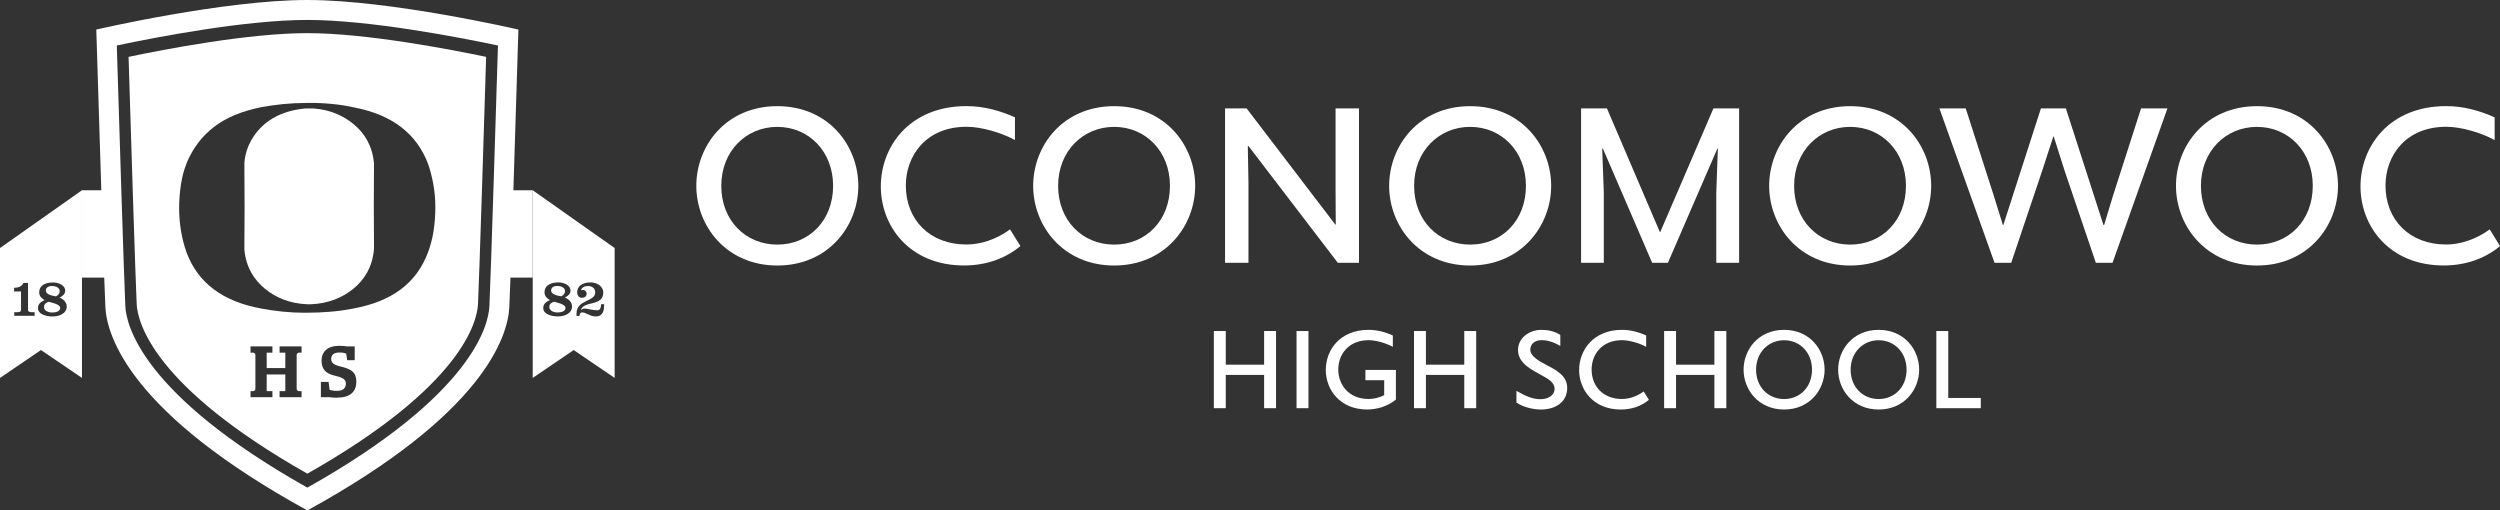 <?xml version="1.0" encoding="UTF-8"?><svg id="Layer_1" xmlns="http://www.w3.org/2000/svg" viewBox="0 0 488.86 99.81"><rect x="0" y="0" width="488.86" height="99.81" fill="#333333" stroke="none"/><defs><style>.cls-1{fill:#fff;}</style></defs><g><path class="cls-1" d="M167.84,36.34c0,7.79-5.81,15.58-15.84,15.58s-15.84-7.79-15.84-15.58,5.76-15.58,15.84-15.58,15.84,7.79,15.84,15.58Zm-26.8,0c0,6.78,4.75,11.49,10.96,11.49s10.91-4.71,10.91-11.49-4.8-11.53-10.91-11.53-10.96,4.75-10.96,11.53Z"/><path class="cls-1" d="M199.52,48.13c-3.08,2.55-6.91,3.78-11,3.78-10.69,0-16.28-7.7-16.28-15.45s5.54-15.71,16.77-15.71c3.34,0,6.56,.88,9.46,2.2v4.44c-2.55-1.41-6.51-2.6-9.46-2.6-7.96,0-11.88,5.68-11.88,11.49,0,6.69,4.67,11.53,11.84,11.53,2.77,0,5.81-.97,8.54-2.95l2.02,3.26Z"/><path class="cls-1" d="M233.71,36.34c0,7.79-5.81,15.58-15.84,15.58s-15.84-7.79-15.84-15.58,5.76-15.58,15.84-15.58,15.84,7.79,15.84,15.58Zm-26.8,0c0,6.78,4.75,11.49,10.96,11.49s10.91-4.71,10.91-11.49-4.8-11.53-10.91-11.53-10.96,4.75-10.96,11.53Z"/><path class="cls-1" d="M265.74,51.39h-4.14l-17.47-22.84h-.13l.13,7.13v15.71h-4.58V21.2h4.22l17.34,22.71h.09l-.04-7v-15.71h4.58v30.19Z"/><path class="cls-1" d="M303.32,36.34c0,7.79-5.81,15.58-15.84,15.58s-15.84-7.79-15.84-15.58,5.76-15.58,15.84-15.58,15.84,7.79,15.84,15.58Zm-26.8,0c0,6.78,4.75,11.49,10.96,11.49s10.91-4.71,10.91-11.49-4.8-11.53-10.91-11.53-10.96,4.75-10.96,11.53Z"/><path class="cls-1" d="M335.61,51.39v-13.77l.31-8.58h-.09l-9.68,22.35h-3.08l-9.64-22.35h-.13l.31,8.58v13.77h-4.44V21.2h5.06l10.34,24.16h.09l10.39-24.16h5.02v30.19h-4.45Z"/><path class="cls-1" d="M377.63,36.34c0,7.79-5.81,15.58-15.84,15.58s-15.84-7.79-15.84-15.58,5.76-15.58,15.84-15.58,15.84,7.79,15.84,15.58Zm-26.8,0c0,6.78,4.75,11.49,10.96,11.49s10.91-4.71,10.91-11.49-4.8-11.53-10.91-11.53-10.96,4.75-10.96,11.53Z"/><path class="cls-1" d="M423.83,21.2l-10.74,30.19h-3.26l-6.12-18.04-2.11-6.64h-.09l-2.16,6.64-6.07,18.04h-3.26l-10.78-30.19h5.15l5.5,17.12,1.76,5.68h.09l7.35-22.8h4.88l7.35,22.8h.13l1.72-5.68,5.5-17.12h5.15Z"/><path class="cls-1" d="M457.18,36.34c0,7.79-5.81,15.58-15.84,15.58s-15.84-7.79-15.84-15.58,5.76-15.58,15.84-15.58,15.84,7.79,15.84,15.58Zm-26.8,0c0,6.78,4.75,11.49,10.96,11.49s10.91-4.71,10.91-11.49-4.8-11.53-10.91-11.53-10.96,4.75-10.96,11.53Z"/><path class="cls-1" d="M488.86,48.13c-3.08,2.55-6.91,3.78-11,3.78-10.69,0-16.28-7.7-16.28-15.45s5.54-15.71,16.77-15.71c3.34,0,6.56,.88,9.46,2.2v4.44c-2.55-1.41-6.51-2.6-9.46-2.6-7.96,0-11.88,5.68-11.88,11.49,0,6.69,4.67,11.53,11.84,11.53,2.77,0,5.81-.97,8.54-2.95l2.02,3.26Z"/></g><g><path class="cls-1" d="M249.52,79.82h-2.33v-6.51h-7.5v6.51h-2.33v-15.09h2.33v6.58h7.5v-6.58h2.33v15.09Z"/><path class="cls-1" d="M255.86,79.82h-2.33v-15.09h2.33v15.09Z"/><path class="cls-1" d="M267.39,80.08c-5.35,0-8.14-3.85-8.14-7.75s2.77-7.83,8.38-7.83c1.67,0,3.28,.44,4.73,1.1v2.22c-1.28-.7-3.26-1.3-4.73-1.3-3.98,0-5.94,2.84-5.94,5.74s1.98,5.76,5.94,5.76c1.1,0,2.2-.31,3.04-.75v-2.93h-3.67v-2h5.96v5.79c-1.72,1.43-3.89,1.94-5.57,1.94Z"/><path class="cls-1" d="M288.66,79.82h-2.33v-6.51h-7.5v6.51h-2.33v-15.09h2.33v6.58h7.5v-6.58h2.33v15.09Z"/><path class="cls-1" d="M301.33,80.08c-1.54,0-3.48-.46-4.8-1.36v-2.29c1.74,.99,3.12,1.63,4.69,1.63,1.32,0,2.77-.62,2.77-2.05,0-1.28-1.39-1.98-2.4-2.55-1.91-1.08-4.75-2.33-4.75-5.02,0-2.29,2.09-3.94,4.62-3.94,1.25,0,2.6,.29,3.65,.99v2.16c-1.47-.88-2.75-1.14-3.65-1.14-1.47,0-2.22,.88-2.22,1.87,0,1.32,1.83,2.27,2.93,2.86,1.91,1.03,4.29,2.09,4.29,4.62,0,2.88-2.46,4.22-5.13,4.22Z"/><path class="cls-1" d="M322.43,78.19c-1.54,1.28-3.46,1.89-5.5,1.89-5.35,0-8.14-3.85-8.14-7.72s2.77-7.86,8.38-7.86c1.67,0,3.28,.44,4.73,1.1v2.22c-1.28-.7-3.26-1.3-4.73-1.3-3.98,0-5.94,2.84-5.94,5.74,0,3.34,2.33,5.76,5.92,5.76,1.39,0,2.9-.48,4.27-1.47l1.01,1.63Z"/><path class="cls-1" d="M337.57,79.82h-2.33v-6.51h-7.5v6.51h-2.33v-15.09h2.33v6.58h7.5v-6.58h2.33v15.09Z"/><path class="cls-1" d="M356.79,72.29c0,3.89-2.9,7.79-7.92,7.79s-7.92-3.89-7.92-7.79,2.88-7.79,7.92-7.79,7.92,3.89,7.92,7.79Zm-13.4,0c0,3.39,2.38,5.74,5.48,5.74s5.46-2.35,5.46-5.74-2.4-5.76-5.46-5.76-5.48,2.38-5.48,5.76Z"/><path class="cls-1" d="M375.28,72.29c0,3.89-2.9,7.79-7.92,7.79s-7.92-3.89-7.92-7.79,2.88-7.79,7.92-7.79,7.92,3.89,7.92,7.79Zm-13.4,0c0,3.39,2.38,5.74,5.48,5.74s5.46-2.35,5.46-5.74-2.4-5.76-5.46-5.76-5.48,2.38-5.48,5.76Z"/><path class="cls-1" d="M387.33,79.82h-8.69v-15.09h2.33v13.09h6.36v2Z"/></g><g><path class="cls-1" d="M100.39,37.2c.48-14.91,.98-31.42,.98-31.42,0,0-24.9-5.78-41.27-5.78S18.83,5.78,18.83,5.78c0,0,.5,16.51,.98,31.42h-3.78v17.08h4.35c.1,2.83,.18,4.9,.23,5.83,.3,5.63,4.91,20.74,39.49,39.7,34.59-18.96,39.2-34.07,39.49-39.7,.05-.92,.13-3,.23-5.83h4.35v-17.08h-3.79Zm-3.03-27.87c-.23,7.58-1.41,45.66-1.66,50.58-.2,3.72-3.33,17.25-35.35,35.3l-.25,.14-.25-.14C27.84,77.15,24.7,63.62,24.51,59.9c-.23-4.46-1.24-36.85-1.66-50.57v-.43l.4-.09c7.01-1.48,24.64-4.91,36.85-4.91s29.85,3.44,36.85,4.91l.42,.09v.43Z"/><path class="cls-1" d="M59.62,21.22c-4.82,.45-8.43,2.58-10.49,6.21-.69,1.22-1.23,2.78-1.34,4.4v1.33c.05,4.72,.05,9.66,0,14.38v1.33c.35,3.53,1.99,5.94,4.06,7.63,2.08,1.7,4.81,2.86,8.26,3,.03,0,.05,0,.07,0h.56c3.5-.13,6.25-1.32,8.36-3.04,2.08-1.7,3.72-4.15,4.03-7.76v-1.01c-.05-4.83-.05-9.87,0-14.7v-1.01c-.3-3.5-1.86-5.9-3.86-7.6-2.01-1.72-4.66-2.93-7.97-3.17h-1.67Z"/><path class="cls-1" d="M25.14,11.12c.41,13.46,1.37,44.12,1.59,48.37,.18,3.45,3.13,16.02,33.37,33.13,30.23-17.11,33.18-29.67,33.37-33.13,.24-4.65,1.34-40.19,1.59-48.37-6.98-1.46-23.46-4.64-34.96-4.64s-27.97,3.17-34.96,4.64Zm33.83,57.84h-.55c-.21,0-.41,.26-.41,.44v6.65c0,.18,.2,.44,.41,.44h.55v1.18h-4.3v-1.18h1.12v-3.26h-3.64v3.26h1.12v1.18h-4.28v-1.18h.54c.21,0,.41-.26,.41-.44v-6.65c0-.18-.2-.44-.41-.44h-.54v-1.22h4.28v1.22h-1.12v3.01h3.64v-3.01h-1.12v-1.22h4.3v1.22Zm7,8.82c-.64,0-1.16-.06-1.53-.11h-1.69v-2.99h1.5l.2,1.54c.34,.13,.74,.21,1.45,.21,1.21,0,1.73-.55,1.73-1.42,0-1.15-1.22-1.27-2.6-1.67-1.32-.38-2.15-1.16-2.15-2.81,0-1.88,1.32-2.91,3.42-2.91,.68,0,1.22,.06,1.5,.11h1.56v2.71h-1.47l-.2-1.31c-.3-.11-.69-.2-1.3-.2-1.05,0-1.63,.42-1.63,1.27,0,1.04,1.03,1.26,2.23,1.57,1.79,.47,2.69,1.09,2.69,2.86,0,2.03-1.29,3.12-3.7,3.12Zm3.35-56.76c3.72,.73,6.76,2.01,9.13,3.84,2.37,1.83,4.11,4.2,5.22,7.09,.47,1.32,.82,2.71,1.08,4.17,.26,1.47,.38,2.93,.38,4.39,0,1.57-.12,3.12-.34,4.62-.24,1.51-.61,2.93-1.12,4.28-1.12,2.97-2.88,5.36-5.29,7.17-2.42,1.81-5.53,3.07-9.34,3.76-1.49,.29-3.02,.51-4.61,.63-1.43,.12-2.88,.18-4.35,.18-.15,0-.3,.01-.45,.01-1.44,0-2.88-.08-4.32-.22-1.44-.15-2.86-.35-4.25-.61-3.76-.69-6.85-1.95-9.27-3.76-2.41-1.81-4.18-4.2-5.3-7.17-.46-1.28-.82-2.67-1.08-4.17-.26-1.5-.38-3.02-.38-4.56s.12-3.07,.35-4.58c.23-1.52,.6-2.9,1.11-4.15v-.05c1.21-2.89,2.98-5.24,5.34-7.06,2.34-1.81,5.42-3.1,9.23-3.87,1.4-.25,2.83-.46,4.32-.61,1.49-.14,2.97-.22,4.46-.22,.08,0,.16,0,.24,0,1.5-.03,3.02,.03,4.57,.17,1.63,.15,3.18,.38,4.67,.72Z"/><path class="cls-1" d="M104.17,37.2v36.7l8.01-5.45,8.01,5.45v-25.4l-16.03-11.3Zm4.95,24.68c-1.03,0-2.89-.33-2.89-1.65,0-.82,.61-1.27,1.3-1.54-.59-.36-1.05-.79-1.05-1.52,0-1.53,1.46-1.95,2.74-1.95,.92,0,2.34,.48,2.34,1.61,0,.67-.55,1.11-1.11,1.35,.73,.28,1.41,.91,1.41,1.74,0,1.41-1.51,1.95-2.74,1.95Zm9.01-2.17c0,1.47-.54,2.17-1.66,2.17-.57,0-1.02-.2-1.45-.4-.42-.19-.81-.39-1.16-.39-.43,0-.51,.36-.56,.69h-.57v-.46c0-2.78,3.66-2.27,3.66-4.13,0-.86-.66-1.26-1.41-1.26-.62,0-1.15,.22-1.38,.81,.15-.03,.27-.04,.42-.04,.42,0,.7,.38,.7,.7,0,.46-.3,.83-.93,.83-.56,0-.93-.43-.93-1.1,0-1.05,.9-1.91,2.6-1.91,1.43,0,2.51,.9,2.51,1.97,0,2.79-3.84,1.57-4.39,3.42l.02,.02c.16-.15,.45-.29,.76-.29,.18,0,.61,.08,1.07,.17,.46,.08,.96,.17,1.4,.17s.69-.38,.71-1.19h.59v.22Zm-8.38-1.76c.34-.2,.73-.46,.73-1.06,0-.72-.93-.98-1.51-.98s-1.2,.24-1.2,.9c0,.77,1.2,1.01,1.98,1.13Zm-1.39,1.05c-.43,.14-.94,.37-.94,1.03,0,.77,.91,1.07,1.59,1.07,.61,0,1.57-.15,1.57-.9s-1.78-1.05-2.22-1.2Z"/><path class="cls-1" d="M10.94,57.96c.34-.2,.73-.46,.73-1.06,0-.72-.94-.98-1.51-.98s-1.2,.24-1.2,.9c0,.77,1.2,1.01,1.98,1.13Zm-1.39,1.05c-.43,.14-.94,.37-.94,1.03,0,.78,.91,1.07,1.59,1.07,.61,0,1.57-.15,1.57-.9s-1.78-1.05-2.23-1.2ZM0,48.5v25.4l8.01-5.45,8.02,5.45V37.2L0,48.5Zm6.78,13.25H2.79v-.7h.58c.47,0,.74-.13,.74-.43v-3.62h-1.36v-.72c.86-.04,1.43-.19,1.85-.96h.88v5.3c0,.3,.28,.43,.75,.43h.54v.7Zm3.53,.14c-1.03,0-2.89-.33-2.89-1.65,0-.82,.61-1.27,1.3-1.54-.59-.36-1.05-.79-1.05-1.52,0-1.53,1.46-1.95,2.74-1.95,.92,0,2.34,.48,2.34,1.61,0,.67-.55,1.11-1.11,1.35,.73,.28,1.41,.91,1.41,1.74,0,1.41-1.51,1.95-2.74,1.95Z"/></g></svg>